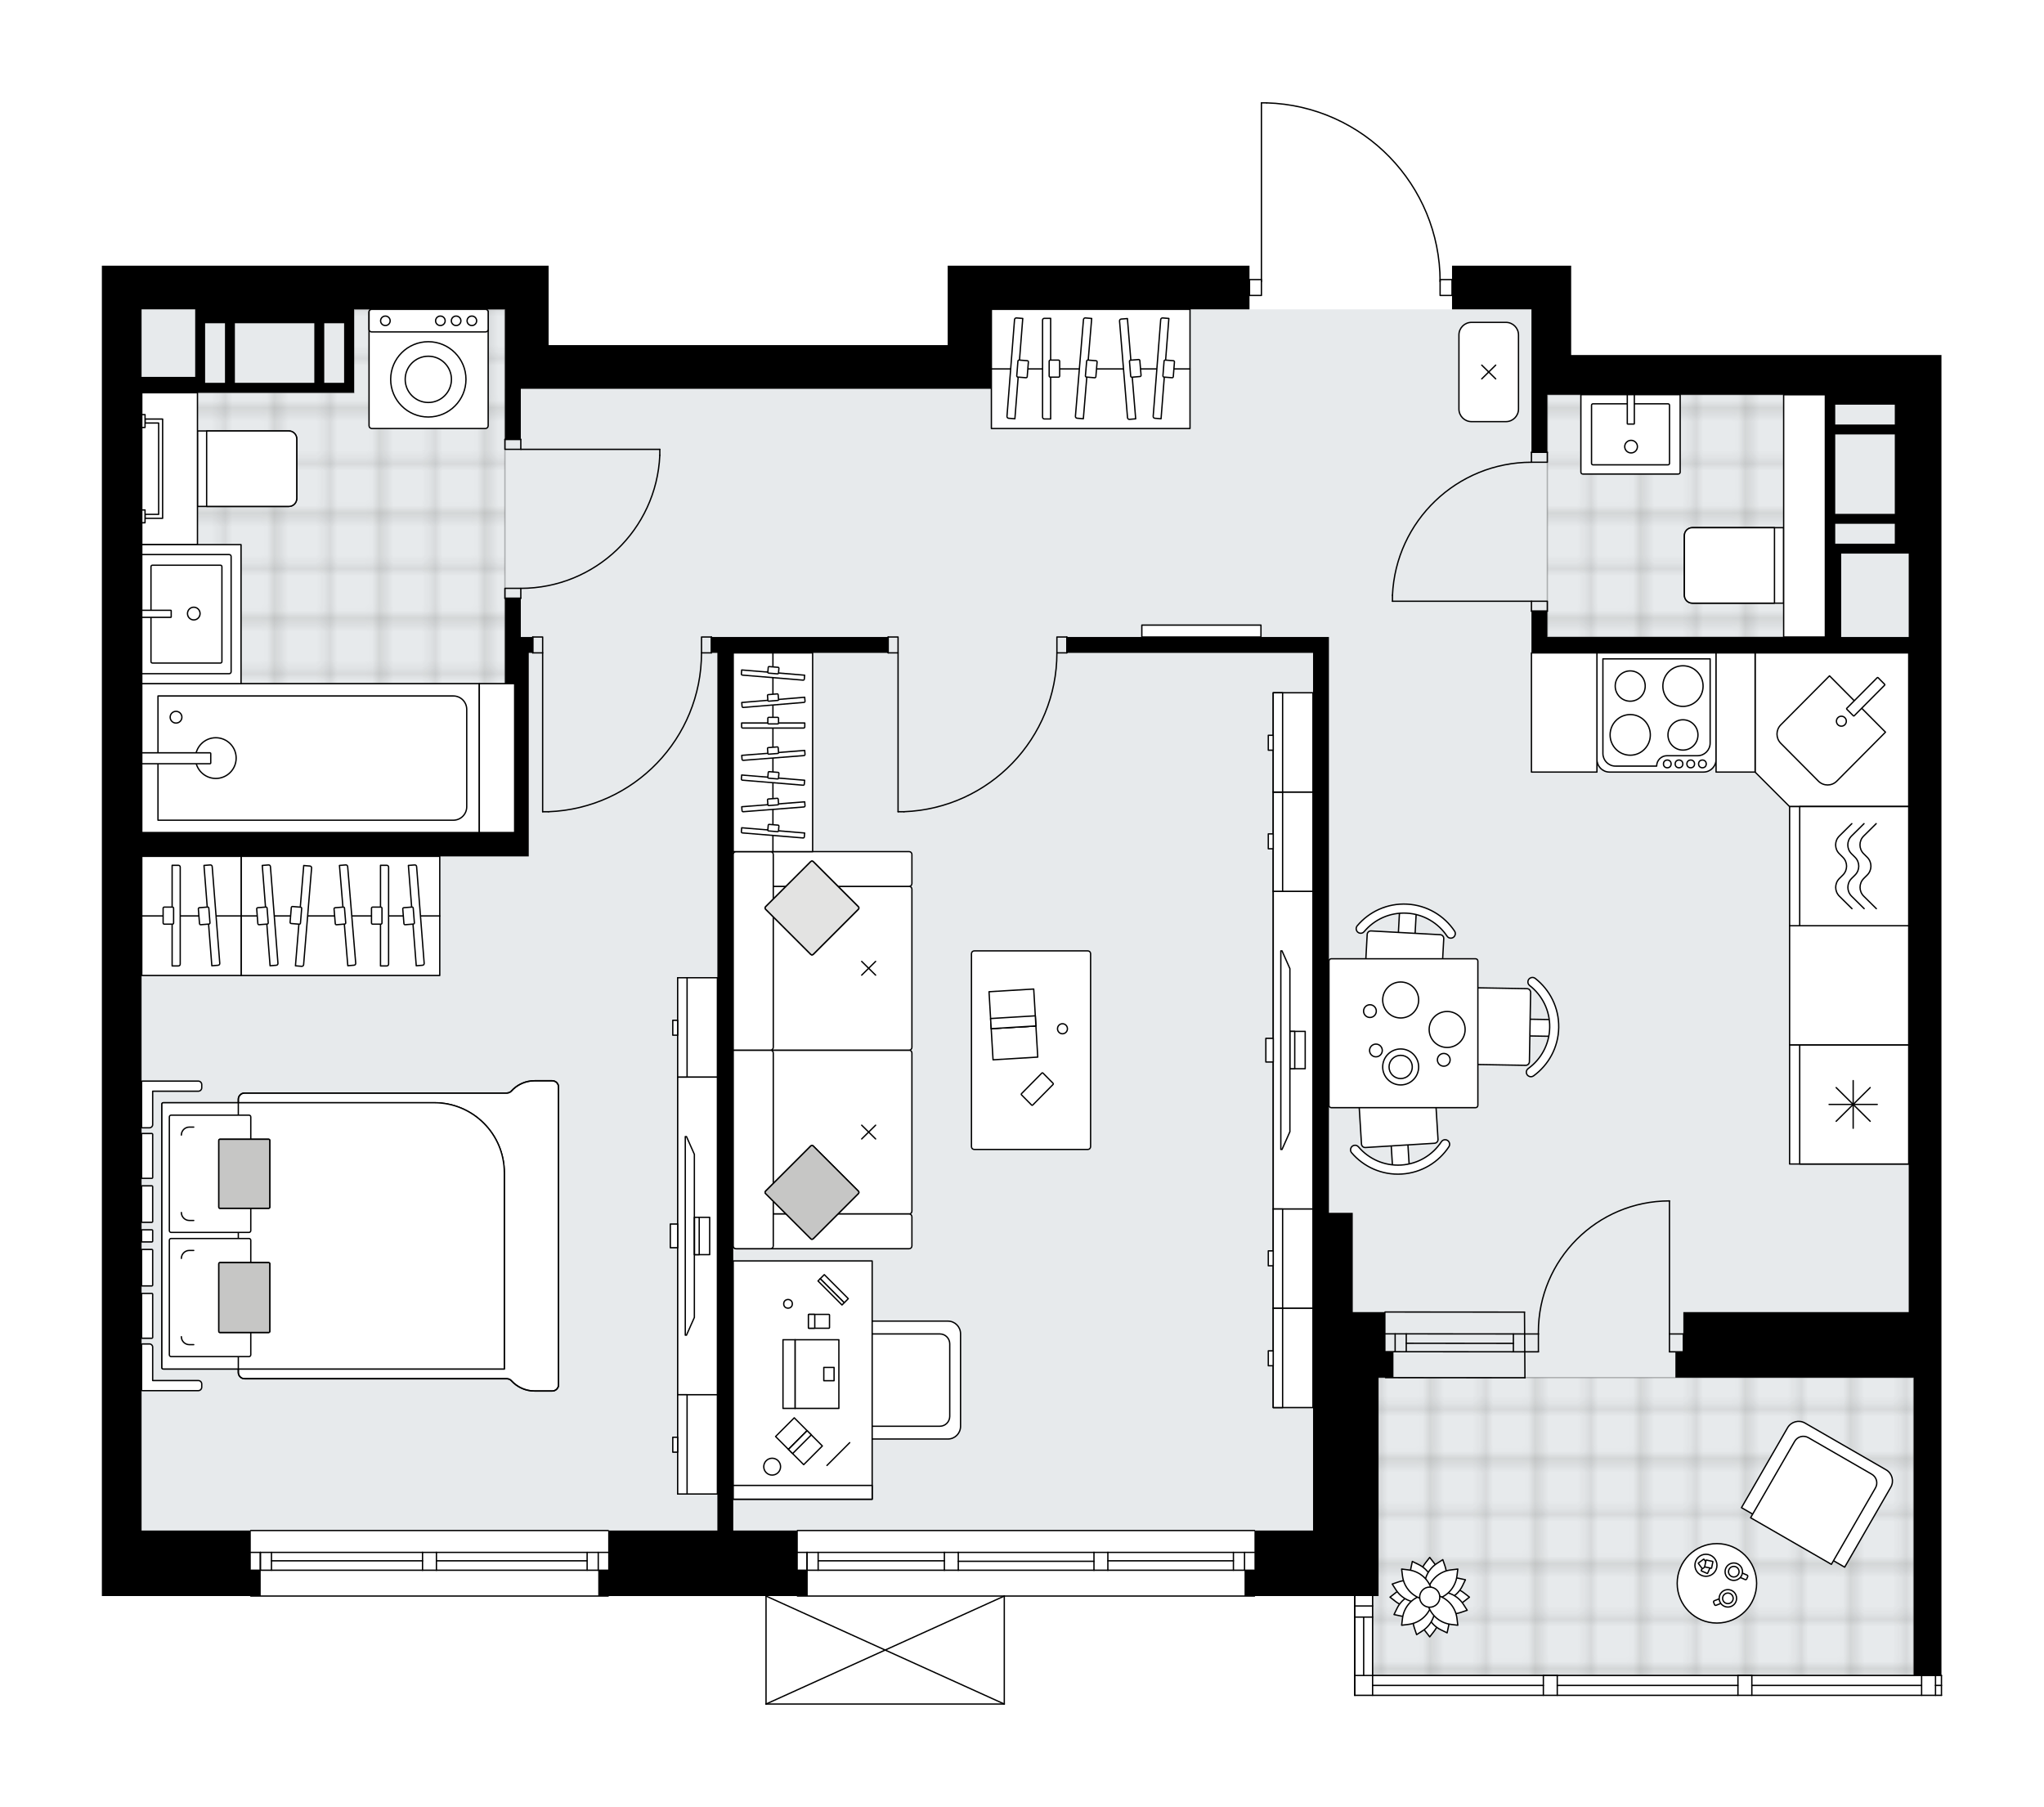 <svg xmlns="http://www.w3.org/2000/svg" xmlns:xlink="http://www.w3.org/1999/xlink" height="1767.91px" id="Layer_1" style="enable-background:new 0 0 2000 1767.91;" version="1.1" viewBox="0 0 2000 1767.91" width="2000px" x="0px" y="0px" xml:space="preserve">
<style type="text/css">
	.st0{fill:none;}
	.st1{opacity:0.25;fill:none;stroke:#1D1D1B;stroke-width:0.4;stroke-miterlimit:10;}
	.st2{fill:#FFFFFF;}
	.st3{fill:#E7EAEC;}
	
		.st4{fill:url(#SVGID_1_);stroke:#000000;stroke-width:1.3;stroke-linecap:round;stroke-linejoin:round;stroke-miterlimit:10;stroke-opacity:0.25;}
	
		.st5{fill:url(#SVGID_00000101086282633891529970000012541006474350220214_);stroke:#000000;stroke-width:1.3;stroke-linecap:round;stroke-linejoin:round;stroke-miterlimit:10;stroke-opacity:0.25;}
	
		.st6{fill:url(#SVGID_00000066474869013492838800000001311771917537869441_);stroke:#000000;stroke-width:1.3;stroke-linecap:round;stroke-linejoin:round;stroke-miterlimit:10;stroke-opacity:0.25;}
	.st7{fill:none;stroke:#000000;stroke-width:1.3;stroke-linecap:round;stroke-linejoin:round;stroke-miterlimit:10;}
	.st8{fill:#FFFFFF;stroke:#000000;stroke-width:1.3;stroke-linecap:round;stroke-linejoin:round;stroke-miterlimit:10;}
	.st9{fill:none;stroke:#000000;stroke-width:1.3;stroke-linecap:round;stroke-linejoin:round;}
	.st10{fill:none;stroke:#000000;stroke-width:1.3;stroke-linecap:round;stroke-linejoin:round;stroke-dasharray:9.903,9.903;}
	.st11{fill:#C6C6C5;stroke:#000000;stroke-width:1.3;stroke-linecap:round;stroke-linejoin:round;stroke-miterlimit:10;}
	.st12{fill:#E3E3E2;stroke:#000000;stroke-width:1.3;stroke-linecap:round;stroke-linejoin:round;stroke-miterlimit:10;}
	.st13{font-family:'Arial-BoldMT';}
	.st14{font-size:101.827px;}
	.st15{font-size:86.161px;}
	.st16{font-family:'ArialMT';}
	.st17{font-size:40px;}
</style>
<pattern height="14.17" id="New_Pattern_Swatch_1" patternUnits="userSpaceOnUse" style="overflow:visible;" viewBox="7.29 -21.46 14.17 14.17" width="14.17" x="-3099.15" y="-1184.88">
	<g>
		<rect class="st0" height="14.17" width="14.17" x="7.29" y="-21.46" />
		<g>
			<rect class="st1" height="7.09" width="7.09" x="14.37" y="-7.29" />
		</g>
		<g>
			<rect class="st1" height="7.09" width="7.09" x="0.2" y="-7.29" />
		</g>
		<g>
			<rect class="st1" height="7.09" width="7.09" x="21.46" y="-14.37" />
		</g>
		<g>
			<rect class="st1" height="7.09" width="7.09" x="7.29" y="-14.37" />
			<rect class="st1" height="7.09" width="7.09" x="14.37" y="-21.46" />
		</g>
		<g>
			<rect class="st1" height="7.09" width="7.09" x="0.2" y="-21.46" />
		</g>
		<g>
			<rect class="st1" height="7.09" width="7.09" x="21.46" y="-28.55" />
		</g>
		<g>
			<rect class="st1" height="7.09" width="7.09" x="7.29" y="-28.55" />
		</g>
	</g>
</pattern>
<path class="st2" d="M1900.32,1649.07v9.65  c0,0.01,0.01,0.02,0.01,0.04c0,0.36-0.29,0.65-0.65,0.65h-574.12c-0.36,0-0.65-0.29-0.65-0.65c0-0.03,0.01-0.05,0.01-0.07v-19.3  c0-0.03-0.01-0.05-0.01-0.07s0.01-0.05,0.01-0.07v-77.63v0h-96.81c0,0,0,0,0,0c0,0.36-0.29,0.65-0.65,0.65H983.32v105  c0,0,0,0.01,0,0.01c0,0.04-0.01,0.07-0.02,0.11c-0.01,0.05-0.01,0.1-0.03,0.15c0,0,0,0,0,0.01c0,0.01-0.01,0.01-0.01,0.01  c-0.05,0.1-0.12,0.17-0.2,0.23c-0.02,0.02-0.04,0.03-0.06,0.04c-0.09,0.05-0.2,0.09-0.31,0.09H749.54c-0.12,0-0.22-0.04-0.31-0.09  c-0.02-0.01-0.04-0.03-0.06-0.04c-0.08-0.06-0.16-0.14-0.2-0.23c0-0.01-0.01-0.01-0.01-0.01c0,0,0,0,0-0.01  c-0.02-0.04-0.02-0.1-0.03-0.15c-0.01-0.04-0.02-0.07-0.02-0.11c0,0,0-0.01,0-0.01v-105.65c0,0,0,0,0,0H595.74c0,0,0,0,0,0  c0,0.36-0.29,0.65-0.65,0.65h-349.7c-0.36,0-0.65-0.29-0.65-0.65c0,0,0,0,0,0H99.68v-64.11v-310.85V302.68v-42.74H536.8v42.74v34.97  h83.54H927.3v-34.97v-42.74h295.3v12.95h0h11.01V100.65c0-0.36,0.29-0.65,0.65-0.65h5.09c0.01,0,0.01,0,0.02,0  c45.9,1.36,88.79,20.25,120.78,53.2c31.38,32.32,48.92,74.74,49.58,119.69h11.04v-12.95h77.71h38.86v87.43h362.33v38.86v270.05  v349.7v277.82v64.11v290.76h0.01c0.36,0,0.65,0.29,0.65,0.65c0,0.01-0.01,0.03-0.01,0.04v9.65c0,0.01,0.01,0.02,0.01,0.04  S1900.32,1649.05,1900.32,1649.07z" id="background" />
<g id="floor">
	<polygon class="st3" points="1867.61,1283.79 1867.61,386.22 1498.48,386.22 1498.48,302.68 970.04,302.68 970.04,380.39    494.06,380.39 494.06,302.68 138.53,302.68 138.53,1497.49 355.06,1497.49 494.06,1497.49 1284.78,1497.49 1284.78,1497.49    1343.06,1497.49 1343.06,1639.32 1872.47,1639.32 1872.47,1283.79  " />
	<pattern id="SVGID_1_" patternTransform="matrix(6.854 0 0 6.854 27270.707 28982.787)" xlink:href="#New_Pattern_Swatch_1">
	</pattern>
	<polygon class="st4" points="346.41,302.68 346.41,384.28 138.53,384.28 138.53,814.6 494.06,814.6 494.06,302.68  " />
	
		<pattern id="SVGID_00000109715200488174194360000007651806711017739932_" patternTransform="matrix(6.854 0 0 6.854 27270.707 28982.787)" xlink:href="#New_Pattern_Swatch_1">
	</pattern>
	
		<polygon points="   1729.22,623.24 1786.01,623.24 1786.01,386.22 1514.02,386.22 1514.02,623.24 1729.22,623.24  " style="fill:url(#SVGID_00000109715200488174194360000007651806711017739932_);stroke:#000000;stroke-width:1.3;stroke-linecap:round;stroke-linejoin:round;stroke-miterlimit:10;stroke-opacity:0.25;" />
	
		<pattern id="SVGID_00000127752680876963661520000011302890694392077452_" patternTransform="matrix(6.854 0 0 6.854 27270.707 28982.787)" xlink:href="#New_Pattern_Swatch_1">
	</pattern>
	
		<rect height="291.42" style="fill:url(#SVGID_00000127752680876963661520000011302890694392077452_);stroke:#000000;stroke-width:1.3;stroke-linecap:round;stroke-linejoin:round;stroke-miterlimit:10;stroke-opacity:0.25;" width="529.41" x="1343.06" y="1347.9" />
	<g id="LWPOLYLINE_00000078011123548569027310000010323365904041067193_">
		<rect class="st7" height="15.54" width="9.71" x="521.26" y="623.24" />
	</g>
	<g id="LWPOLYLINE_00000101081705547044892870000001560882374905042326_">
		<rect class="st7" height="15.54" width="9.71" x="686.4" y="623.24" />
	</g>
	<g id="LINE_00000106115042082661194170000004417057141716248725_">
		<line class="st7" x1="521.26" x2="521.26" y1="638.78" y2="623.24" />
	</g>
	<g id="LINE_00000017504182786739957210000012011468647812000912_">
		<line class="st7" x1="696.11" x2="696.11" y1="638.78" y2="623.24" />
	</g>
	<g id="LINE_00000054230296421718789910000009850217168103518385_">
		<line class="st7" x1="530.97" x2="530.97" y1="638.78" y2="794.21" />
	</g>
	<g id="LINE_00000098915655026363918400000007697018874019736511_">
		<line class="st7" x1="536.8" x2="530.97" y1="794.21" y2="794.21" />
	</g>
	<g id="ARC_00000179625785492696698390000014123776884198137767_">
		<path class="st7" d="M686.4,638.78c-0.04,83.57-66.09,152.19-149.59,155.42" />
	</g>
	<g id="LWPOLYLINE_00000103962661368467215380000015207779681594233238_">
		<rect class="st7" height="15.54" width="9.71" x="869.02" y="623.24" />
	</g>
	<g id="LWPOLYLINE_00000139265606417758178260000002363512255536487314_">
		<rect class="st7" height="15.54" width="9.71" x="1034.16" y="623.24" />
	</g>
	<g id="LINE_00000019667842249721520450000015800312005459417749_">
		<line class="st7" x1="869.02" x2="869.02" y1="638.78" y2="623.24" />
	</g>
	<g id="LINE_00000117638406831802645590000007929837444988688300_">
		<line class="st7" x1="1043.87" x2="1043.87" y1="638.78" y2="623.24" />
	</g>
	<g id="LINE_00000032631822537460089660000013737721743206329530_">
		<line class="st7" x1="878.73" x2="878.73" y1="638.78" y2="794.21" />
	</g>
	<g id="LINE_00000096748580841642632490000014456847071755701670_">
		<line class="st7" x1="884.56" x2="878.73" y1="794.21" y2="794.21" />
	</g>
	<g id="ARC_00000043432957673044285890000017243208767163119260_">
		<path class="st7" d="M1034.16,638.78c-0.04,83.57-66.09,152.19-149.59,155.42" />
	</g>
	<g id="LWPOLYLINE_00000040563136129053317130000014500386292840563362_">
		<rect class="st7" height="9.71" width="15.54" x="494.06" y="429.93" />
	</g>
	<g id="LWPOLYLINE_00000067936364073666349960000000510686113718917002_">
		<rect class="st7" height="9.71" width="15.54" x="494.06" y="575.64" />
	</g>
	<g id="LINE_00000178163776162546051200000007080906717061149839_">
		<line class="st7" x1="509.6" x2="494.06" y1="429.93" y2="429.93" />
	</g>
	<g id="LINE_00000163064404919509749930000008499947542120295596_">
		<line class="st7" x1="509.6" x2="494.06" y1="585.36" y2="585.36" />
	</g>
	<g id="LINE_00000029021630748016690140000005329767812411596679_">
		<line class="st7" x1="509.6" x2="645.6" y1="439.65" y2="439.65" />
	</g>
	<g id="ARC_00000145769475903148359380000015536597225972953236_">
		<path class="st7" d="M645.6,445.48c-3.24,72.77-63.15,130.12-136,130.17" />
	</g>
	<g id="LINE_00000110460142642772236680000002155036484373866380_">
		<line class="st7" x1="645.6" x2="645.6" y1="439.65" y2="445.48" />
	</g>
	<g id="LWPOLYLINE_00000002377764407360302200000013305462346316113832_">
		<rect class="st7" height="9.71" width="15.54" x="1498.48" y="588.27" />
	</g>
	<g id="LWPOLYLINE_00000137110576614141302150000013496215261076895901_">
		<rect class="st7" height="9.71" width="15.54" x="1498.48" y="442.56" />
	</g>
	<g id="LINE_00000033355763221749005650000007023661424627678354_">
		<line class="st7" x1="1498.48" x2="1514.02" y1="597.98" y2="597.98" />
	</g>
	<g id="LINE_00000027597207171110608300000009427588355896072627_">
		<line class="st7" x1="1498.48" x2="1514.02" y1="442.56" y2="442.56" />
	</g>
	<g id="LINE_00000057114324189832351400000009091081485112552343_">
		<line class="st7" x1="1498.48" x2="1362.49" y1="588.27" y2="588.27" />
	</g>
	<g id="ARC_00000020368828816979226020000004298676805828734117_">
		<path class="st7" d="M1362.49,582.44c3.24-72.77,63.15-130.12,135.99-130.17" />
	</g>
	<g id="LINE_00000027563882978293038960000006230473692168444605_">
		<line class="st7" x1="1362.49" x2="1362.49" y1="588.27" y2="582.44" />
	</g>
	<g id="LWPOLYLINE_00000013895336316551935110000006944042467203113874_">
		<rect class="st7" height="15.54" width="11.66" x="1409.11" y="273.54" />
	</g>
	<g id="LWPOLYLINE_00000115472717629427813850000003915404752575622584_">
		<rect class="st7" height="15.54" width="11.66" x="1222.61" y="273.54" />
	</g>
	<g id="LWPOLYLINE_00000016036223053430129960000007959607738357511563_">
		<path class="st7" d="M1239.36,100.65c94.55,2.8,169.75,80.26,169.76,174.85" />
	</g>
	<g id="LINE_00000123443025757430196780000013134339708086442149_">
		<line class="st7" x1="1234.26" x2="1234.26" y1="275.5" y2="100.65" />
	</g>
	<g id="LINE_00000150091713188804775000000017091956949368417710_">
		<line class="st7" x1="1234.26" x2="1239.36" y1="100.65" y2="100.65" />
	</g>
	<g id="ARC_00000137133285094459075560000012081215789716581505_">
		<path class="st7" d="M1505.28,1305.16c-0.01-0.64-0.01-1.27-0.01-1.91c-0.01-70.83,57.41-128.25,128.24-128.26" />
	</g>
	<g id="LINE_00000035505396107471027060000012902787888931030453_">
		<line class="st7" x1="1633.51" x2="1633.51" y1="1305.16" y2="1174.99" />
	</g>
	<g id="LINE_00000048493402003723933780000003895722327062290566_">
		<line class="st7" x1="1491.68" x2="1505.28" y1="1305.16" y2="1305.16" />
	</g>
	<g id="LINE_00000134246338910216111420000007089460039330631840_">
		<line class="st7" x1="1505.28" x2="1505.28" y1="1305.16" y2="1322.64" />
	</g>
	<g id="LINE_00000116225454762652472030000017116584588157993366_">
		<line class="st7" x1="1505.28" x2="1491.68" y1="1322.64" y2="1322.64" />
	</g>
	<g id="LINE_00000106116904864267358840000000684013978740384408_">
		<line class="st7" x1="1647.1" x2="1633.51" y1="1322.64" y2="1322.64" />
	</g>
	<g id="LINE_00000054965859185604574790000001985504850227457685_">
		<line class="st7" x1="1633.51" x2="1633.51" y1="1322.64" y2="1305.16" />
	</g>
	<g id="LINE_00000071557223555186681670000011444911177844632245_">
		<line class="st7" x1="1633.51" x2="1647.1" y1="1305.16" y2="1305.16" />
	</g>
	<g id="LINE_00000009588083298858770030000018336870650554386079_">
		<line class="st7" x1="1647.1" x2="1647.1" y1="1322.64" y2="1305.16" />
	</g>
	<g id="LINE_00000080183644864822127650000013632598028204483743_">
		<line class="st7" x1="245.38" x2="595.09" y1="1497.49" y2="1497.49" />
	</g>
	<g id="LINE_00000140001696459739687430000000177929114969378199_">
		<line class="st7" x1="595.09" x2="427.03" y1="1536.35" y2="1536.35" />
	</g>
	<g id="LINE_00000127734280074438328000000009066727058416967069_">
		<line class="st7" x1="413.44" x2="245.38" y1="1536.35" y2="1536.35" />
	</g>
	<g id="LINE_00000074407335515257022810000006715063671527516579_">
		<line class="st7" x1="254.75" x2="254.75" y1="1518.87" y2="1536.35" />
	</g>
	<g id="LINE_00000089560015187253111070000010767916652490683062_">
		<line class="st7" x1="585.37" x2="585.37" y1="1518.87" y2="1536.35" />
	</g>
	<g id="LINE_00000078723613252141755670000005821335693697497519_">
		<line class="st7" x1="595.09" x2="427.03" y1="1518.87" y2="1518.87" />
	</g>
	<g id="LINE_00000007425221965420134370000010478293828473595034_">
		<line class="st7" x1="413.44" x2="245.38" y1="1518.87" y2="1518.87" />
	</g>
	<g id="LINE_00000092414401956528787530000007537123347696667312_">
		<line class="st7" x1="413.44" x2="265.63" y1="1527.12" y2="1527.12" />
	</g>
	<g id="LINE_00000121269813449272610260000013868242636086633914_">
		<line class="st7" x1="574.49" x2="427.03" y1="1527.12" y2="1527.12" />
	</g>
	<g id="LINE_00000166648048639497406800000007983908602367902385_">
		<line class="st7" x1="574.49" x2="574.49" y1="1536.35" y2="1518.87" />
	</g>
	<g id="LINE_00000139284456470664874260000018155250412974800266_">
		<line class="st7" x1="254.75" x2="254.75" y1="1518.87" y2="1536.35" />
	</g>
	<g id="LINE_00000047758451970585701840000016214285482460113037_">
		<line class="st7" x1="265.63" x2="265.63" y1="1536.35" y2="1518.87" />
	</g>
	<g id="LINE_00000041267242926237147940000001455563253525802368_">
		<line class="st7" x1="427.03" x2="427.03" y1="1518.87" y2="1536.35" />
	</g>
	<g id="LINE_00000167386297829963180460000004184382472524779426_">
		<line class="st7" x1="427.03" x2="413.44" y1="1536.35" y2="1536.35" />
	</g>
	<g id="LINE_00000121247752480000231680000015120633459344171935_">
		<line class="st7" x1="413.44" x2="413.44" y1="1536.35" y2="1518.87" />
	</g>
	<g id="LINE_00000122686210739859347100000015823546340260770969_">
		<line class="st7" x1="413.44" x2="427.03" y1="1518.87" y2="1518.87" />
	</g>
	<g id="LINE_00000003825792775426523290000011085783676970600105_">
		<line class="st7" x1="595.09" x2="245.38" y1="1561.61" y2="1561.61" />
	</g>
	<g id="LINE_00000090286533458462957270000012712826043979782332_">
		<line class="st7" x1="780.29" x2="1227.46" y1="1497.49" y2="1497.49" />
	</g>
	<g id="LINE_00000182516505949956128720000012152565364129916605_">
		<line class="st7" x1="789.66" x2="789.66" y1="1518.87" y2="1536.35" />
	</g>
	<g id="LINE_00000055670321646496241430000005842575802436375949_">
		<line class="st7" x1="1217.75" x2="1217.75" y1="1518.87" y2="1536.35" />
	</g>
	<g id="LINE_00000145057862521445789610000005454925309144190890_">
		<line class="st7" x1="924.06" x2="800.54" y1="1527.12" y2="1527.12" />
	</g>
	<g id="LINE_00000047035885660212403890000014078528581488409011_">
		<line class="st7" x1="1206.87" x2="1084.02" y1="1527.12" y2="1527.12" />
	</g>
	<g id="LINE_00000173873317705608853170000003667086217621980317_">
		<line class="st7" x1="1206.87" x2="1206.87" y1="1536.35" y2="1518.87" />
	</g>
	<g id="LINE_00000086656800976924990330000013387595984855145402_">
		<line class="st7" x1="789.66" x2="789.66" y1="1518.87" y2="1536.35" />
	</g>
	<g id="LINE_00000042699800393153627630000013331152443034651270_">
		<line class="st7" x1="800.54" x2="800.54" y1="1536.35" y2="1518.87" />
	</g>
	<g id="LINE_00000144328804271879264470000017861507051150998960_">
		<line class="st7" x1="937.66" x2="937.66" y1="1518.87" y2="1536.35" />
	</g>
	<g id="LINE_00000125576887000421554290000011149156512137089419_">
		<line class="st7" x1="937.66" x2="924.06" y1="1536.35" y2="1536.35" />
	</g>
	<g id="LINE_00000036937654097523624640000013690128481297211055_">
		<line class="st7" x1="924.06" x2="924.06" y1="1536.35" y2="1518.87" />
	</g>
	<g id="LINE_00000048490482521023696320000005637810289303475609_">
		<line class="st7" x1="924.06" x2="937.66" y1="1518.87" y2="1518.87" />
	</g>
	<g id="LINE_00000094582160909785584040000004225404410626933391_">
		<line class="st7" x1="1227.46" x2="780.29" y1="1561.61" y2="1561.61" />
	</g>
	<g id="LINE_00000113314595454139382280000013100788537791333784_">
		<line class="st7" x1="1084.02" x2="1084.02" y1="1518.87" y2="1536.35" />
	</g>
	<g id="LINE_00000096050299833713676930000004191539222715144367_">
		<line class="st7" x1="1084.02" x2="1070.42" y1="1536.35" y2="1536.35" />
	</g>
	<g id="LINE_00000016769833080118843920000006577205816896180654_">
		<line class="st7" x1="1070.42" x2="1070.42" y1="1536.35" y2="1518.87" />
	</g>
	<g id="LINE_00000078763198430328543950000003556070763992056450_">
		<line class="st7" x1="1070.42" x2="1084.02" y1="1518.87" y2="1518.87" />
	</g>
	<g id="LINE_00000139993346853884971910000004126994096050629015_">
		<line class="st7" x1="1070.42" x2="937.66" y1="1527.61" y2="1527.61" />
	</g>
	<g id="LWPOLYLINE_00000150075364032212348790000006248668424540147111_">
		<line class="st7" x1="1084.02" x2="1227.46" y1="1518.87" y2="1518.87" />
	</g>
	<g id="LWPOLYLINE_00000169542678395510385260000015366692671637535644_">
		<line class="st7" x1="1070.42" x2="937.66" y1="1518.87" y2="1518.87" />
	</g>
	<g id="LWPOLYLINE_00000003066158981482482380000013714271756728359844_">
		<line class="st7" x1="924.06" x2="780.29" y1="1518.87" y2="1518.87" />
	</g>
	<g id="LWPOLYLINE_00000047046022635768273110000015602880011115820967_">
		<line class="st7" x1="1084.02" x2="1227.46" y1="1536.35" y2="1536.35" />
	</g>
	<g id="LWPOLYLINE_00000008143747294556037730000011386426957374806415_">
		<line class="st7" x1="1070.42" x2="937.66" y1="1536.35" y2="1536.35" />
	</g>
	<g id="LWPOLYLINE_00000041997538974875122160000004371606910880439936_">
		<line class="st7" x1="924.06" x2="780.29" y1="1536.35" y2="1536.35" />
	</g>
	<g id="LINE_00000054944113387408937060000009245713283490996617_">
		<line class="st7" x1="1491.68" x2="1355.24" y1="1305.16" y2="1305.05" />
	</g>
	<g id="LINE_00000129185822418721462780000015832537885825749929_">
		<line class="st7" x1="1491.68" x2="1355.24" y1="1322.64" y2="1322.53" />
	</g>
	<g id="LINE_00000181775725897412216520000008994073219162619011_">
		<line class="st7" x1="1480.8" x2="1375.98" y1="1314.38" y2="1314.27" />
	</g>
	<g id="LINE_00000027564659358339096020000006325823270598570391_">
		<line class="st7" x1="1365.1" x2="1365.1" y1="1305.05" y2="1322.53" />
	</g>
	<g id="LINE_00000041277416992348662590000018227899743447236751_">
		<line class="st7" x1="1480.8" x2="1480.8" y1="1305.16" y2="1322.64" />
	</g>
	<g id="LINE_00000033358083140046548790000006141133921215277971_">
		<line class="st7" x1="1491.68" x2="1355.24" y1="1283.79" y2="1283.68" />
	</g>
	<g id="LINE_00000067217497944919215690000016289070788668117692_">
		<line class="st7" x1="1355.69" x2="1492.12" y1="1347.9" y2="1348.01" />
	</g>
	<g id="LINE_00000090989000472297515310000007189812202180657026_">
		<line class="st7" x1="1375.98" x2="1375.98" y1="1305.04" y2="1322.52" />
	</g>
	<g id="LINE_00000009591810693528051830000016286780468411072929_">
		<line class="st7" x1="1491.68" x2="1492.12" y1="1283.79" y2="1348.01" />
	</g>
	<g id="LINE_00000095317922558902014680000006097493664683476873_">
		<line class="st7" x1="1880.24" x2="1714.13" y1="1649.03" y2="1649.03" />
	</g>
	<g id="LINE_00000014631320818349260710000007819494070919479981_">
		<polyline class="st7" points="1325.56,1658.75 1893.82,1658.75 1899.68,1658.75   " />
	</g>
	<g id="LWPOLYLINE_00000059307038778982777160000006394121308689471120_">
		<polyline class="st7" points="1325.56,1639.31 1872.48,1639.31 1880.23,1639.31 1893.82,1639.31 1899.68,1639.31   " />
	</g>
	<g id="LINE_00000093174682534787209940000005028756436268681089_">
		<line class="st7" x1="1325.57" x2="1325.57" y1="1658.75" y2="1561.61" />
	</g>
	<g id="LINE_00000163042265008635291390000012923329824457265794_">
		<line class="st7" x1="1343.06" x2="1343.06" y1="1561.61" y2="1658.75" />
	</g>
	<g id="LINE_00000181794325370724525700000003898355355321041326_">
		<line class="st7" x1="1325.57" x2="1343.06" y1="1571.32" y2="1571.32" />
	</g>
	<g id="LINE_00000165201969560883770190000008264021156851720327_">
		<line class="st7" x1="1325.57" x2="1325.57" y1="1561.61" y2="1658.75" />
	</g>
	<g id="LINE_00000175309637884083333030000016314100420237226413_">
		<line class="st7" x1="1343.06" x2="1325.57" y1="1582.2" y2="1582.2" />
	</g>
	<g id="LINE_00000042719717432057721770000001854375358443591088_">
		<line class="st7" x1="1893.84" x2="1893.84" y1="1639.32" y2="1658.75" />
	</g>
	<g id="LINE_00000038399054912161694640000014271415272639937951_">
		<line class="st7" x1="1880.24" x2="1880.24" y1="1658.75" y2="1639.32" />
	</g>
	<g id="LINE_00000036229045517518664630000007229374852812497035_">
		<line class="st7" x1="1880.24" x2="1893.84" y1="1639.32" y2="1639.32" />
	</g>
	<g id="LINE_00000065764808726544482150000000234678153178422960_">
		<line class="st7" x1="1714.13" x2="1714.13" y1="1639.32" y2="1658.75" />
	</g>
	<g id="LINE_00000002346160602906424810000009822399992952417455_">
		<line class="st7" x1="1700.53" x2="1700.53" y1="1658.75" y2="1639.32" />
	</g>
	<g id="LINE_00000055678818618158756910000008758483920326506886_">
		<line class="st7" x1="1700.53" x2="1714.13" y1="1639.32" y2="1639.32" />
	</g>
	<g id="LINE_00000003066435799776132630000005626929761557255831_">
		<line class="st7" x1="1523.74" x2="1523.74" y1="1639.32" y2="1658.75" />
	</g>
	<g id="LINE_00000066514147779649036570000015792222867042912927_">
		<line class="st7" x1="1510.14" x2="1510.14" y1="1658.75" y2="1639.32" />
	</g>
	<g id="LINE_00000089547910477604990980000011597362609565078157_">
		<line class="st7" x1="1510.14" x2="1523.74" y1="1639.32" y2="1639.32" />
	</g>
	<g id="LINE_00000158744650761139976420000007936040957350019237_">
		<line class="st7" x1="1899.68" x2="1893.82" y1="1649.03" y2="1649.03" />
	</g>
	<g id="LINE_00000139984678773098430810000011383494896913549471_">
		<line class="st7" x1="1700.53" x2="1523.74" y1="1649.03" y2="1649.03" />
	</g>
	<g id="LINE_00000045597906844761353820000006970730045944507799_">
		<line class="st7" x1="1510.14" x2="1343.06" y1="1649.03" y2="1649.03" />
	</g>
	<g id="LWPOLYLINE_00000178911377301473451430000007585581908165847209_">
		<line class="st7" x1="1334.32" x2="1334.32" y1="1582.2" y2="1639.32" />
	</g>
	<line class="st7" x1="1899.67" x2="1899.67" y1="1639.32" y2="1658.75" />
	<g id="LINE_00000012474450062202360460000000400372234116105654_">
		<line class="st7" x1="982.67" x2="749.54" y1="1667.26" y2="1667.26" />
	</g>
	<g id="LINE_00000082333903575659406390000001067952501749801630_">
		<line class="st7" x1="749.54" x2="749.54" y1="1667.26" y2="1561.61" />
	</g>
	<g id="LINE_00000109741465691633691370000015287959103522086557_">
		<line class="st7" x1="982.67" x2="982.67" y1="1561.61" y2="1667.26" />
	</g>
	<g id="LWPOLYLINE_00000173127692866558870770000017900918054600447129_">
		<line class="st7" x1="749.54" x2="982.67" y1="1561.61" y2="1667.26" />
	</g>
	<g id="LWPOLYLINE_00000039129020353972214650000016838716025292756135_">
		<line class="st7" x1="982.67" x2="749.54" y1="1561.61" y2="1667.26" />
	</g>
	<g>
		<path d="M1222.61,259.94H927.3v42.74v34.97H620.34H536.8v-34.97v-42.74H99.68v42.74v883.97v310.85v64.11h145.71h9.71v-25.26h-9.71    v-38.86H138.53v-310.85V837.92h355.53h23.31V638.78h3.89v-15.54H509.6v-37.88h-15.54v37.88v15.54v175.82H138.53V384.28h52.46h9.71    h145.71v-9.71v-58.28v-13.6h147.65v77.71v49.54h15.54v-49.54h27.2h83.54h349.7v-42.74v-34.97h252.56V259.94z M200.7,374.56v-58.28    h19.43v58.28H200.7z M229.84,374.56v-58.28h77.71v58.28H229.84z M336.7,374.56h-19.43v-58.28h19.43V374.56z M190.99,316.28v52.46    h-52.46v-66.06h52.46V316.28z" />
		<polygon points="696.11,638.78 701.94,638.78 701.94,1497.49 595.09,1497.49 595.09,1536.35 585.37,1536.35 585.37,1561.61     595.09,1561.61 780.62,1561.61 790.34,1561.61 790.34,1536.35 780.62,1536.35 780.62,1497.49 717.48,1497.49 717.48,638.78     869.02,638.78 869.02,623.24 696.11,623.24   " />
		<polygon points="1355.69,1283.79 1323.63,1283.79 1323.63,1186.65 1300.32,1186.65 1300.32,623.24 1284.78,623.24 1043.87,623.24     1043.87,638.78 1284.78,638.78 1284.78,1186.65 1284.78,1283.79 1284.78,1347.9 1284.78,1497.49 1227.46,1497.49 1227.46,1536.35     1217.75,1536.35 1217.75,1561.61 1227.46,1561.61 1348.89,1561.61 1348.89,1497.49 1348.89,1347.9 1355.69,1347.9 1363.46,1347.9     1363.46,1322.64 1355.69,1322.64   " />
		<path d="M1537.34,347.37v-87.43h-38.86h-77.71v42.74h77.71v44.68v38.86v56.34h15.54v-56.34h271.99v9.71v136v9.71v81.6h-271.99    v-25.26h-15.54v40.8h15.54h353.59v17.48v349.7v277.82H1647.1v38.86h-7.77v25.26h7.77h225.36v291.42h27.2V1347.9v-64.11v-277.82    v-349.7V386.22v-38.86H1537.34z M1854.01,395.93v19.43h-58.28v-19.43H1854.01z M1854.01,425.08v77.71h-58.28v-77.71H1854.01z     M1795.73,512.5h58.28v19.43h-58.28V512.5z M1801.56,623.24v-81.6h52.45h13.6v81.6H1801.56z" />
	</g>
</g>
<g id="mebel">
	<g>
		<g>
			<path class="st8" d="M1648.12,524.05v58.31c0,4.28,3.47,7.76,7.76,7.76h89.38v-73.83h-89.38     C1651.6,516.29,1648.12,519.76,1648.12,524.05z" />
			<path class="st8" d="M1648.12,524.05v58.31c0,4.28,3.47,7.76,7.76,7.76h80.41v-73.83h-80.41     C1651.6,516.29,1648.12,519.76,1648.12,524.05z" />
		</g>
		
			<rect class="st8" height="40.8" transform="matrix(-4.475727e-11 1 -1 -4.475727e-11 2270.392 -1260.931)" width="237.02" x="1647.15" y="484.33" />
	</g>
	<g>
		<path class="st8" d="M1562.56,638.84V743c0,6.85,5.5,12.4,12.28,12.4h92.01c6.78,0,12.28-5.55,12.28-12.4V638.84H1562.56z" />
		<path class="st8" d="M1568.4,644.64v92.53c0,6.85,5.5,12.4,12.28,12.4h40.31v0c0-5.62,4.51-10.17,10.07-10.17h29.99    c6.78,0,12.28-5.55,12.28-12.4v-82.36H1568.4z" />
		<g>
			<g>
				<ellipse class="st8" cx="1646.74" cy="671.28" rx="19.68" ry="19.88" />
				<ellipse class="st8" cx="1646.74" cy="719.07" rx="14.68" ry="14.83" />
			</g>
			<g>
				<ellipse class="st8" cx="1595.12" cy="719.03" rx="19.68" ry="19.88" />
				<ellipse class="st8" cx="1595.12" cy="671.24" rx="14.68" ry="14.83" />
			</g>
		</g>
		<g>
			<ellipse class="st8" cx="1665.77" cy="747.42" rx="3.75" ry="3.79" />
			<ellipse class="st8" cx="1654.32" cy="747.42" rx="3.75" ry="3.79" />
			<ellipse class="st8" cx="1642.86" cy="747.42" rx="3.75" ry="3.79" />
			<ellipse class="st8" cx="1631.41" cy="747.42" rx="3.75" ry="3.79" />
		</g>
	</g>
	<g>
		
			<rect class="st8" height="116.57" transform="matrix(-4.478545e-11 -1 1 -4.478545e-11 728.762 2889.949)" width="116.57" x="1751.07" y="1022.31" />
		
			<rect class="st8" height="106.68" transform="matrix(-4.512828e-11 -1 1 -4.512828e-11 733.704 2894.891)" width="116.57" x="1756.01" y="1027.25" />
		<g>
			<g>
				<line class="st8" x1="1813.28" x2="1813.28" y1="1057.28" y2="1103.91" />
				<line class="st8" x1="1836.83" x2="1789.73" y1="1080.59" y2="1080.59" />
			</g>
			<g>
				<line class="st8" x1="1796.63" x2="1829.93" y1="1064.11" y2="1097.08" />
				<line class="st8" x1="1829.93" x2="1796.63" y1="1064.11" y2="1097.08" />
			</g>
		</g>
	</g>
	<g>
		<rect class="st8" height="116.57" width="116.57" x="1751.07" y="905.74" />
	</g>
	<g>
		<polygon class="st8" points="1867.64,638.84 1717.3,638.84 1717.3,755.41 1751.07,789.18 1867.64,789.18   " />
		<path class="st8" d="M1790.13,661.25l-15.29,15.38l-32.38,32.57c-4.96,4.99-4.96,13.08,0,18.07l10.77,10.83l16.36,16.44l9.68,9.74    c4.96,4.99,13.01,4.99,17.97,0l47.66-47.93l-16.35-16.44l-23.13-23.28L1790.13,661.25z" />
		<g>
			<ellipse class="st8" cx="1801.74" cy="705.63" rx="4.84" ry="4.87" />
			<path class="st8" d="M1813.5,700.41l-6.56-6.6c-0.19-0.19-0.19-0.51,0-0.71l29.94-30.11c0.19-0.19,0.51-0.19,0.7,0l6.56,6.6     c0.19,0.19,0.19,0.51,0,0.71l-29.94,30.11C1814.01,700.6,1813.69,700.6,1813.5,700.41z" />
		</g>
	</g>
	<g>
		<g>
			<g>
				<path class="st8" d="M146.3,1103.45H139c-0.25,0-0.46-0.21-0.46-0.46v-44.7c0-0.28,0.25-0.52,0.53-0.52H194      c1.89,0,3.4,1.54,3.4,3.41v3.1c0,1.87-1.52,3.38-3.4,3.38h-44.61v32.71C149.39,1102.07,148,1103.45,146.3,1103.45z" />
				<path class="st8" d="M149.39,1152.22v-42.48c0-0.38-0.31-0.69-0.69-0.69h-10.06c-0.06,0-0.1,0.05-0.1,0.1v43.65      c0,0.06,0.05,0.1,0.1,0.1h10.06C149.08,1152.9,149.39,1152.6,149.39,1152.22z" />
				<path class="st8" d="M149.39,1195.24v-34.32c0-0.38-0.31-0.69-0.69-0.69h-10.06c-0.06,0-0.1,0.05-0.1,0.1v35.49      c0,0.06,0.05,0.1,0.1,0.1h10.06C149.08,1195.92,149.39,1195.62,149.39,1195.24z" />
				<path class="st8" d="M149.39,1214.46v-10.53c0-0.38-0.31-0.69-0.69-0.69h-10.06c-0.06,0-0.1,0.05-0.1,0.1v11.69      c0,0.06,0.05,0.1,0.1,0.1h10.06C149.08,1215.15,149.39,1214.84,149.39,1214.46z" />
				<path class="st8" d="M146.3,1314.95H139c-0.25,0-0.46,0.21-0.46,0.46v44.7c0,0.28,0.25,0.52,0.53,0.52H194      c1.89,0,3.4-1.54,3.4-3.41v-3.1c0-1.87-1.52-3.38-3.4-3.38h-44.61v-32.71C149.39,1316.33,148,1314.95,146.3,1314.95z" />
				<path class="st8" d="M149.39,1266.18v42.48c0,0.38-0.31,0.69-0.69,0.69h-10.06c-0.06,0-0.1-0.05-0.1-0.1v-43.65      c0-0.06,0.05-0.1,0.1-0.1h10.06C149.08,1265.5,149.39,1265.8,149.39,1266.18z" />
				<path class="st8" d="M149.39,1223.16v34.32c0,0.38-0.31,0.69-0.69,0.69h-10.06c-0.06,0-0.1-0.05-0.1-0.1v-35.49      c0-0.06,0.05-0.1,0.1-0.1h10.06C149.08,1222.48,149.39,1222.79,149.39,1223.16z" />
			</g>
			<path class="st8" d="M540.33,1360.99H523.1c-9.03,0-17.17-3.93-22.77-10.11c-1.11-1.26-2.78-1.9-4.45-1.9h-256.5     c-3.4,0-6.19-2.77-6.19-6.14v-267.27c0-3.38,2.78-6.14,6.19-6.14h256.5c1.67,0,3.34-0.68,4.45-1.9     c5.6-6.21,13.73-10.11,22.77-10.11h17.23c3.4,0,6.19,2.73,6.19,6.14v291.29C546.52,1358.23,543.74,1360.99,540.33,1360.99z" />
			<path class="st8" d="M493.45,1339.46v-192.01c0-37.84-30.68-68.52-68.52-68.52H159.75c-0.76,0-1.37,0.61-1.37,1.37v257.78     c0,0.76,0.61,1.37,1.37,1.37H493.45z" />
			<path class="st8" d="M493.45,1339.46v-192.01c0-37.84-30.68-68.52-68.52-68.52H159.75c-0.76,0-1.37,0.61-1.37,1.37v257.78     c0,0.76,0.61,1.37,1.37,1.37H493.45z" />
			<path class="st7" d="M540.33,1360.99H523.1c-9.03,0-17.17-3.93-22.77-10.11c-1.11-1.26-2.78-1.9-4.45-1.9h-256.5     c-3.4,0-6.19-2.77-6.19-6.14v-267.27c0-3.38,2.78-6.14,6.19-6.14h256.5c1.67,0,3.34-0.68,4.45-1.9     c5.6-6.21,13.73-10.11,22.77-10.11h17.23c3.4,0,6.19,2.73,6.19,6.14v291.29C546.52,1358.23,543.74,1360.99,540.33,1360.99z" />
			<path class="st8" d="M165.7,1204.07v-111.25c0-0.96,0.78-1.74,1.74-1.74h76.2c0.96,0,1.74,0.78,1.74,1.74v111.25     c0,0.96-0.78,1.74-1.74,1.74h-76.2C166.48,1205.81,165.7,1205.03,165.7,1204.07z" />
			<g>
				<path class="st8" d="M177.46,1186.34c0,4.3,3.51,7.79,7.85,7.79h4.25" />
				<path class="st8" d="M177.46,1110.55c0-4.3,3.51-7.79,7.85-7.79h4.25" />
			</g>
			<path class="st8" d="M214.11,1181.1v-65.32c0-0.6,0.49-1.09,1.09-1.09h47.67c0.6,0,1.09,0.49,1.09,1.09v65.32     c0,0.6-0.49,1.09-1.09,1.09H215.2C214.6,1182.19,214.11,1181.71,214.11,1181.1z" />
			<path class="st11" d="M214.11,1181.1v-65.32c0-0.6,0.49-1.09,1.09-1.09h47.67c0.6,0,1.09,0.49,1.09,1.09v65.32     c0,0.6-0.49,1.09-1.09,1.09H215.2C214.6,1182.19,214.11,1181.71,214.11,1181.1z" />
			<path class="st8" d="M165.7,1325.58v-112.07c0-0.96,0.78-1.74,1.74-1.74h76.2c0.96,0,1.74,0.78,1.74,1.74v112.07     c0,0.96-0.78,1.74-1.74,1.74h-76.2C166.48,1327.32,165.7,1326.54,165.7,1325.58z" />
			<g>
				<path class="st8" d="M177.46,1307.85c0,4.3,3.51,7.79,7.85,7.79h4.25" />
				<path class="st8" d="M177.46,1231.24c0-4.3,3.51-7.79,7.85-7.79h4.25" />
			</g>
			<path class="st8" d="M214.11,1302.61v-66.13c0-0.6,0.49-1.09,1.09-1.09h47.67c0.6,0,1.09,0.49,1.09,1.09v66.13     c0,0.6-0.49,1.09-1.09,1.09H215.2C214.6,1303.7,214.11,1303.21,214.11,1302.61z" />
			<path class="st11" d="M214.11,1302.61v-66.13c0-0.6,0.49-1.09,1.09-1.09h47.67c0.6,0,1.09,0.49,1.09,1.09v66.13     c0,0.6-0.49,1.09-1.09,1.09H215.2C214.6,1303.7,214.11,1303.21,214.11,1302.61z" />
		</g>
	</g>
	<g>
		
			<rect class="st8" height="194.35" transform="matrix(1.350272e-10 -1 1 1.350272e-10 -563.033 1229.262)" width="116.57" x="274.83" y="798.97" />
		<line class="st8" x1="430.29" x2="235.94" y1="896.15" y2="896.15" />
		<g>
			<g>
				<path class="st8" d="M380.23,848.39v94.94c0,0.97-0.79,1.76-1.76,1.76h-6.16v-98.46h6.16      C379.44,846.63,380.23,847.42,380.23,848.39z" />
				<path class="st8" d="M373.76,888.66v14.41c0,0.63-0.51,1.14-1.14,1.14h-7.98c-0.63,0-1.14-0.51-1.14-1.14v-14.41      c0-0.63,0.51-1.14,1.14-1.14h7.98C373.24,887.52,373.76,888.03,373.76,888.66z" />
			</g>
			<g>
				<path class="st8" d="M407.64,847.89l7.41,94.65c0.08,0.97-0.65,1.82-1.62,1.89l-6.14,0.48l-7.69-98.16l6.14-0.48      C406.71,846.19,407.56,846.92,407.64,847.89z" />
				<path class="st8" d="M404.33,888.53l1.13,14.37c0.05,0.63-0.42,1.18-1.05,1.23l-7.95,0.62c-0.63,0.05-1.18-0.42-1.23-1.05      l-1.13-14.37c-0.05-0.63,0.42-1.18,1.05-1.23l7.95-0.62C403.73,887.44,404.28,887.9,404.33,888.53z" />
			</g>
			<g>
				<path class="st8" d="M340.18,847.86l7.88,94.61c0.08,0.97-0.64,1.82-1.61,1.9l-6.14,0.51l-8.17-98.12l6.14-0.51      C339.25,846.18,340.1,846.9,340.18,847.86z" />
				<path class="st8" d="M337.08,888.53l1.2,14.36c0.05,0.63-0.41,1.18-1.04,1.23l-7.95,0.66c-0.63,0.05-1.18-0.41-1.23-1.04      l-1.2-14.36c-0.05-0.63,0.41-1.18,1.04-1.23l7.95-0.66C336.47,887.43,337.02,887.9,337.08,888.53z" />
			</g>
			<g>
				<path class="st8" d="M264.61,847.89l7.36,94.65c0.08,0.97-0.64,1.82-1.61,1.89l-6.1,0.48l-7.63-98.16l6.1-0.48      C263.7,846.19,264.54,846.92,264.61,847.89z" />
				<path class="st8" d="M261.33,888.53l1.12,14.37c0.05,0.63-0.42,1.18-1.04,1.23l-7.89,0.62c-0.62,0.05-1.17-0.42-1.22-1.05      l-1.12-14.37c-0.05-0.63,0.42-1.18,1.04-1.23l7.89-0.62C260.74,887.44,261.28,887.9,261.33,888.53z" />
			</g>
			<g>
				<path class="st8" d="M304.89,849.25l-7.81,94.61c-0.08,0.97-0.92,1.69-1.89,1.61l-6.1-0.51l8.1-98.12l6.1,0.51      C304.26,847.43,304.97,848.28,304.89,849.25z" />
				<path class="st8" d="M295.18,888.84l-1.19,14.36c-0.05,0.63-0.6,1.09-1.22,1.04l-7.89-0.66c-0.62-0.05-1.09-0.6-1.03-1.23      l1.19-14.36c0.05-0.63,0.6-1.09,1.22-1.04l7.89,0.66C294.77,887.66,295.23,888.21,295.18,888.84z" />
			</g>
		</g>
	</g>
	<g>
		
			<rect class="st8" height="97.21" transform="matrix(1.351053e-10 -1 1 1.351053e-10 -708.817 1083.477)" width="116.57" x="129.05" y="847.54" />
		<line class="st8" x1="235.94" x2="138.72" y1="896.15" y2="896.15" />
		<g>
			<g>
				<path class="st8" d="M176.34,848.39v94.94c0,0.97-0.79,1.76-1.76,1.76h-6.16v-98.46h6.16      C175.55,846.63,176.34,847.42,176.34,848.39z" />
				<path class="st8" d="M169.87,888.66v14.41c0,0.63-0.51,1.14-1.14,1.14h-7.98c-0.63,0-1.14-0.51-1.14-1.14v-14.41      c0-0.63,0.51-1.14,1.14-1.14h7.98C169.36,887.52,169.87,888.03,169.87,888.66z" />
			</g>
			<g>
				<path class="st8" d="M207.63,847.89l7.41,94.65c0.08,0.97-0.65,1.82-1.62,1.89l-6.14,0.48l-7.69-98.16l6.14-0.48      C206.71,846.19,207.56,846.92,207.63,847.89z" />
				<path class="st8" d="M204.32,888.53l1.13,14.37c0.05,0.63-0.42,1.18-1.05,1.23l-7.95,0.62c-0.63,0.05-1.18-0.42-1.23-1.05      l-1.13-14.37c-0.05-0.63,0.42-1.18,1.05-1.23l7.95-0.62C203.73,887.44,204.28,887.9,204.32,888.53z" />
			</g>
		</g>
	</g>
	<g>
		<g>
			<rect class="st8" height="310.85" width="38.86" x="663.11" y="1053.78" />
			<g>
				<rect class="st8" height="310.85" width="38.86" x="663.11" y="1053.78" />
				<rect class="st8" height="23.16" width="7.23" x="655.88" y="1197.62" />
			</g>
			<g>
				<polygon class="st8" points="679.42,1129.42 679.42,1288.99 671.71,1306.34 670.53,1306.34 670.53,1112.06 671.71,1112.06           " />
				<rect class="st8" height="36.53" width="14.84" x="679.55" y="1191.05" />
				<rect class="st8" height="36.53" width="4.61" x="679.55" y="1191.05" />
			</g>
		</g>
		<g>
			<rect class="st8" height="97.14" width="38.88" x="663.08" y="1364.62" />
			<rect class="st8" height="97.14" width="9.21" x="663.08" y="1364.62" />
			<rect class="st8" height="14.58" width="4.79" x="658.29" y="1406.24" />
		</g>
		<g>
			<rect class="st8" height="97.14" width="38.88" x="663.08" y="956.64" />
			<rect class="st8" height="97.14" width="9.21" x="663.08" y="956.64" />
			<rect class="st8" height="14.58" width="4.79" x="658.29" y="998.26" />
		</g>
	</g>
	<g>
		<g>
			
				<rect class="st8" height="34.31" transform="matrix(0.999 0.054 -0.054 0.999 51.38 -73.579)" width="16.36" x="1367.59" y="888.82" />
			<path class="st8" d="M1376.46,893.45c-16.63-0.91-31.8,6.28-41.71,18.11c-2.29,2.73-6.72,1.69-7.6-1.76     c-0.01-0.04-0.02-0.07-0.03-0.11c-0.34-1.34,0-2.8,0.89-3.87c11.64-13.84,29.43-22.25,48.92-21.19     c19.49,1.06,36.26,11.36,46.33,26.38c0.77,1.15,0.95,2.64,0.47,3.94c-0.01,0.04-0.03,0.07-0.04,0.11     c-1.25,3.34-5.77,3.89-7.75,0.92C1407.38,903.15,1393.08,894.36,1376.46,893.45z" />
			<path class="st8" d="M1409.23,914.53l-67.64-3.69c-2.01-0.11-3.73,1.43-3.83,3.44l-3.56,65.31l74.92,4.09l3.56-65.31     C1412.77,916.36,1411.24,914.64,1409.23,914.53z" />
		</g>
		<g>
			
				<rect class="st8" height="34.31" transform="matrix(-0.017 1 -1 -0.017 2534.668 -481.184)" width="16.36" x="1495.62" y="987.85" />
			<path class="st8" d="M1516.34,1005.22c0.29-16.65-7.46-31.55-19.65-41c-2.82-2.19-1.94-6.65,1.47-7.66     c0.04-0.01,0.07-0.02,0.11-0.03c1.33-0.39,2.8-0.1,3.9,0.75c14.26,11.12,23.33,28.58,22.99,48.1     c-0.34,19.52-10,36.66-24.64,47.28c-1.12,0.81-2.6,1.05-3.92,0.61c-0.04-0.01-0.07-0.02-0.11-0.04c-3.38-1.13-4.1-5.62-1.21-7.71     C1507.8,1036.48,1516.06,1021.87,1516.34,1005.22z" />
			<path class="st8" d="M1496.49,1038.75l1.17-67.73c0.03-2.01-1.57-3.67-3.58-3.7l-65.39-1.13l-1.3,75.02l65.39,1.13     C1494.8,1042.36,1496.46,1040.76,1496.49,1038.75z" />
		</g>
		<g>
			
				<rect class="st8" height="34.31" transform="matrix(-0.998 0.062 -0.062 -0.998 2807.335 2168.24)" width="16.36" x="1362.08" y="1110.22" />
			<path class="st8" d="M1371.03,1139.9c16.62-1.03,30.86-9.92,39.33-22.82c1.96-2.98,6.48-2.46,7.75,0.87     c0.01,0.03,0.03,0.07,0.04,0.1c0.49,1.29,0.32,2.79-0.44,3.94c-9.96,15.09-26.66,25.51-46.14,26.71     c-19.48,1.2-37.33-7.08-49.07-20.84c-0.9-1.06-1.25-2.51-0.92-3.86c0.01-0.04,0.02-0.07,0.03-0.11c0.86-3.46,5.28-4.53,7.59-1.81     C1339.19,1133.84,1354.41,1140.92,1371.03,1139.9z" />
			<path class="st8" d="M1336.04,1122.75l67.61-4.17c2.01-0.12,3.53-1.85,3.41-3.86l-4.03-65.28l-74.88,4.62l4.03,65.28     C1332.3,1121.35,1334.03,1122.88,1336.04,1122.75z" />
		</g>
		<g>
			<g>
				<path class="st8" d="M1443.77,1083.77h-141.12c-1.27,0-2.29-1.03-2.29-2.29V940.36c0-1.27,1.03-2.29,2.29-2.29h141.12      c1.27,0,2.29,1.03,2.29,2.29v141.12C1446.06,1082.74,1445.03,1083.77,1443.77,1083.77z" />
				<circle class="st8" cx="1415.99" cy="1007.25" r="17.6" />
				<circle class="st8" cx="1370.52" cy="978.4" r="17.6" />
				<circle class="st8" cx="1370.52" cy="1043.92" r="17.6" />
				<circle class="st8" cx="1370.52" cy="1043.92" r="11.37" />
				<circle class="st8" cx="1346.31" cy="1027.79" r="6.23" />
				<circle class="st8" cx="1340.45" cy="989.28" r="6.23" />
				<circle class="st8" cx="1412.69" cy="1036.95" r="6.23" />
			</g>
		</g>
	</g>
	<g>
		<path class="st8" d="M950.56,933.08v188.85c0,1.5,1.22,2.71,2.71,2.71h111.14c1.5,0,2.71-1.22,2.71-2.71V933.08    c0-1.5-1.22-2.72-2.71-2.72H953.28C951.78,930.36,950.56,931.58,950.56,933.08z" />
		<g>
			<path class="st8" d="M1030.48,1060l-10.04-10.16c-0.26-0.27-0.69-0.27-0.95,0l-20.07,20.31c-0.26,0.27-0.26,0.7,0,0.97     l10.04,10.16c0.26,0.27,0.69,0.27,0.95,0l20.07-20.31C1030.74,1060.7,1030.74,1060.27,1030.48,1060z" />
			<g>
				<ellipse class="st8" cx="1039.6" cy="1006.55" rx="4.86" ry="4.91" />
			</g>
		</g>
		<g>
			<polygon class="st8" points="1015.41,1034.29 1013.61,1003.79 969.86,1006.44 971.67,1036.94    " />
			<polygon class="st8" points="1011.47,967.68 1013.61,1003.79 969.86,1006.44 967.73,970.33    " />
			<polygon class="st8" points="1013.03,993.9 1013.61,1003.79 969.86,1006.44 969.28,996.55    " />
		</g>
	</g>
	<g>
		<path class="st8" d="M892.28,1185.01v-154.76c0-1.52-1.23-2.75-2.75-2.75H720.18c-1.52,0-2.75,1.23-2.75,2.75v154.76    c0,1.52,1.23,2.75,2.75,2.75h169.35C891.05,1187.76,892.28,1186.53,892.28,1185.01z" />
		<path class="st8" d="M892.28,1190.51v28.52c0,1.52-1.23,2.75-2.75,2.75H720.18c-1.52,0-2.75-1.23-2.75-2.75v-28.52    c0-1.52,1.23-2.75,2.75-2.75h169.35C891.05,1187.76,892.28,1188.99,892.28,1190.51z" />
		<path class="st8" d="M892.28,869.99v154.76c0,1.52-1.23,2.75-2.75,2.75H720.18c-1.52,0-2.75-1.23-2.75-2.75V869.99    c0-1.52,1.23-2.75,2.75-2.75h169.35C891.05,867.24,892.28,868.47,892.28,869.99z" />
		<path class="st8" d="M892.28,864.49v-28.52c0-1.52-1.23-2.75-2.75-2.75H720.18c-1.52,0-2.75,1.23-2.75,2.75v28.52    c0,1.52,1.23,2.75,2.75,2.75h169.35C891.05,867.24,892.28,866.01,892.28,864.49z" />
		<g>
			<line class="st8" x1="843.14" x2="856.77" y1="1100.91" y2="1114.35" />
			<line class="st8" x1="843.14" x2="856.77" y1="1114.35" y2="1100.91" />
		</g>
		<g>
			<line class="st8" x1="843.14" x2="856.77" y1="940.66" y2="954.09" />
			<line class="st8" x1="843.14" x2="856.77" y1="954.09" y2="940.66" />
		</g>
		<path class="st8" d="M756.63,1219.03v-188.78c0-1.52-1.23-2.75-2.75-2.75h-36.46v191.53c0,1.52,1.23,2.75,2.75,2.75h33.71    C755.4,1221.78,756.63,1220.55,756.63,1219.03z" />
		<path class="st8" d="M756.63,835.97v188.78c0,1.52-1.23,2.75-2.75,2.75h-36.46V835.97c0-1.52,1.23-2.75,2.75-2.75h33.71    C755.4,833.22,756.63,834.45,756.63,835.97z" />
		<g>
			<path class="st8" d="M839.91,1167.78l-44.24,44.23c-0.64,0.64-1.68,0.64-2.32,0l-44.24-44.23c-0.64-0.64-0.64-1.68,0-2.32     l44.24-44.23c0.64-0.64,1.68-0.64,2.32,0l44.24,44.23C840.55,1166.1,840.55,1167.14,839.91,1167.78z" />
			<path class="st11" d="M839.91,1167.78l-44.24,44.23c-0.64,0.64-1.68,0.64-2.32,0l-44.24-44.23c-0.64-0.64-0.64-1.68,0-2.32     l44.24-44.23c0.64-0.64,1.68-0.64,2.32,0l44.24,44.23C840.55,1166.1,840.55,1167.14,839.91,1167.78z" />
		</g>
		<g>
			<path class="st8" d="M839.91,887.22l-44.24-44.23c-0.64-0.64-1.68-0.64-2.32,0l-44.24,44.23c-0.64,0.64-0.64,1.68,0,2.32     l44.24,44.23c0.64,0.64,1.68,0.64,2.32,0l44.24-44.23C840.55,888.9,840.55,887.86,839.91,887.22z" />
			<path class="st12" d="M839.91,887.22l-44.24-44.23c-0.64-0.64-1.68-0.64-2.32,0l-44.24,44.23c-0.64,0.64-0.64,1.68,0,2.32     l44.24,44.23c0.64,0.64,1.68,0.64,2.32,0l44.24-44.23C840.55,888.9,840.55,887.86,839.91,887.22z" />
		</g>
	</g>
	<g>
		<g>
			<path class="st8" d="M842.52,1407.97v-115.37h84.99c6.83,0,12.36,5.53,12.36,12.36v90.64c0,6.83-5.53,12.36-12.36,12.36H842.52z" />
			<path class="st8" d="M838.48,1395.44v-90.3h81.13c5.34,0,9.68,4.33,9.68,9.68v70.95c0,5.34-4.33,9.68-9.68,9.68H838.48z" />
		</g>
		<g>
			
				<rect class="st8" height="135.97" transform="matrix(8.974250e-11 -1 1 8.974250e-11 -564.875 2135.702)" width="233.13" x="668.85" y="1282.3" />
			<g>
				<path class="st8" d="M791.02,1286.55v12.49c0,0.29,0.23,0.52,0.52,0.52h19.59c0.29,0,0.52-0.23,0.52-0.52v-12.49      c0-0.29-0.23-0.52-0.52-0.52h-19.59C791.25,1286.02,791.02,1286.26,791.02,1286.55z" />
				<path class="st8" d="M791.02,1286.31v12.96c0,0.16,0.13,0.29,0.29,0.29h5.63c0.16,0,0.29-0.13,0.29-0.29v-12.96      c0-0.16-0.13-0.29-0.29-0.29h-5.63C791.15,1286.02,791.02,1286.15,791.02,1286.31z" />
			</g>
			<g>
				<ellipse class="st8" cx="771.06" cy="1275.7" rx="4.22" ry="4.23" />
			</g>
			<g>
				<ellipse class="st8" cx="755.54" cy="1435.01" rx="8.23" ry="8.24" />
			</g>
			<g>
				
					<rect class="st8" height="42.89" transform="matrix(9.003737e-11 -1 1 9.003737e-11 -545.049 2143.778)" width="67.19" x="765.77" y="1322.97" />
				
					<rect class="st8" height="11.79" transform="matrix(9.003737e-11 -1 1 9.003737e-11 -572.39 2116.438)" width="67.19" x="738.43" y="1338.52" />
				
					<rect class="st8" height="10.05" transform="matrix(9.093177e-11 -1 1 9.093177e-11 -533.322 2155.505)" width="12.98" x="804.6" y="1339.39" />
			</g>
			<g>
				<polygon class="st8" points="758.88,1405.51 771.48,1418.12 789.75,1399.82 777.16,1387.21     " />
				<polygon class="st8" points="786.39,1433.05 771.48,1418.12 789.75,1399.82 804.66,1414.75     " />
				<polygon class="st8" points="775.56,1422.21 771.48,1418.12 789.75,1399.82 793.84,1403.91     " />
			</g>
			<g>
				<polygon class="st8" points="802.56,1251.1 806.55,1247.12 830.04,1270.64 826.06,1274.63     " />
				<polygon class="st8" points="802.56,1251.1 800.38,1253.3 823.87,1276.82 826.06,1274.63     " />
			</g>
			<line class="st8" x1="809.16" x2="831.43" y1="1433.82" y2="1411.52" />
			
				<rect class="st8" height="135.97" transform="matrix(8.742169e-11 -1 1 8.742169e-11 -674.691 2245.518)" width="13.5" x="778.66" y="1392.12" />
		</g>
	</g>
	<g>
		<rect class="st8" height="194.4" width="77.71" x="717.43" y="638.83" />
		<line class="st8" x1="756.29" x2="756.29" y1="833.22" y2="638.83" />
		<g>
			<g>
				<path class="st8" d="M785.81,768.26l-59.4-4.93c-0.61-0.05-1.06-0.58-1.01-1.19l0.32-3.85l61.6,5.12l-0.32,3.85      C786.96,767.86,786.42,768.31,785.81,768.26z" />
				<path class="st8" d="M760.96,762.13l-9.02-0.75c-0.39-0.03-0.69-0.38-0.65-0.77l0.42-4.98c0.03-0.39,0.38-0.69,0.77-0.65      l9.02,0.75c0.39,0.03,0.69,0.38,0.65,0.77l-0.42,4.98C761.7,761.87,761.35,762.16,760.96,762.13z" />
			</g>
			<g>
				<path class="st8" d="M786.35,712.34h-59.6c-0.61,0-1.1-0.49-1.1-1.1v-3.86h61.81v3.86      C787.46,711.85,786.96,712.34,786.35,712.34z" />
				<path class="st8" d="M761.07,708.29h-9.05c-0.39,0-0.71-0.32-0.71-0.71v-5c0-0.39,0.32-0.71,0.71-0.71h9.05      c0.39,0,0.71,0.32,0.71,0.71v5C761.79,707.97,761.47,708.29,761.07,708.29z" />
			</g>
			<g>
				<path class="st8" d="M786.67,739.27l-59.42,4.65c-0.61,0.05-1.14-0.41-1.19-1.01l-0.3-3.85l61.62-4.82l0.3,3.85      C787.73,738.69,787.28,739.22,786.67,739.27z" />
				<path class="st8" d="M761.15,737.19l-9.02,0.71c-0.39,0.03-0.74-0.26-0.77-0.66l-0.39-4.98c-0.03-0.39,0.26-0.74,0.66-0.77      l9.02-0.71c0.39-0.03,0.74,0.26,0.77,0.66l0.39,4.98C761.84,736.82,761.55,737.16,761.15,737.19z" />
			</g>
			<g>
				<path class="st8" d="M786.68,687.24l-59.4,4.94c-0.61,0.05-1.14-0.4-1.19-1.01l-0.32-3.85l61.6-5.12l0.32,3.85      C787.74,686.66,787.29,687.19,786.68,687.24z" />
				<path class="st8" d="M761.16,685.3l-9.02,0.75c-0.39,0.03-0.74-0.26-0.77-0.65l-0.42-4.98c-0.03-0.39,0.26-0.74,0.65-0.77      l9.02-0.75c0.39-0.03,0.74,0.26,0.77,0.65l0.42,4.98C761.84,684.92,761.55,685.26,761.16,685.3z" />
			</g>
			<g>
				<path class="st8" d="M785.81,665.47l-59.4-4.93c-0.61-0.05-1.06-0.58-1.01-1.19l0.32-3.85l61.6,5.12l-0.32,3.85      C786.96,665.07,786.42,665.52,785.81,665.47z" />
				<path class="st8" d="M760.96,659.33l-9.02-0.75c-0.39-0.03-0.69-0.38-0.65-0.77l0.42-4.98c0.03-0.39,0.38-0.69,0.77-0.65      l9.02,0.75c0.39,0.03,0.69,0.38,0.65,0.77l-0.42,4.98C761.7,659.07,761.35,659.36,760.96,659.33z" />
			</g>
			<g>
				<path class="st8" d="M786.67,789.55l-59.42,4.65c-0.61,0.05-1.14-0.41-1.19-1.01l-0.3-3.85l61.62-4.82l0.3,3.85      C787.73,788.97,787.28,789.5,786.67,789.55z" />
				<path class="st8" d="M761.15,787.47l-9.02,0.71c-0.39,0.03-0.74-0.26-0.77-0.66l-0.39-4.98c-0.03-0.39,0.26-0.74,0.66-0.77      l9.02-0.71c0.39-0.03,0.74,0.26,0.77,0.66l0.39,4.98C761.84,787.1,761.55,787.44,761.15,787.47z" />
			</g>
			<g>
				<path class="st8" d="M785.81,819.87l-59.4-4.93c-0.61-0.05-1.06-0.58-1.01-1.19l0.32-3.85l61.6,5.12l-0.32,3.85      C786.96,819.47,786.42,819.92,785.81,819.87z" />
				<path class="st8" d="M760.96,813.74l-9.02-0.75c-0.39-0.03-0.69-0.38-0.65-0.77l0.42-4.98c0.03-0.39,0.38-0.69,0.77-0.65      l9.02,0.75c0.39,0.03,0.69,0.38,0.65,0.77l-0.42,4.98C761.7,813.48,761.35,813.77,760.96,813.74z" />
			</g>
		</g>
	</g>
	<g>
		<g>
			<g>
				<rect class="st8" height="310.85" width="38.86" x="1245.83" y="872.08" />
				<g>
					<rect class="st8" height="310.85" width="38.86" x="1245.83" y="872.08" />
					<rect class="st8" height="23.16" width="7.23" x="1238.6" y="1015.92" />
				</g>
				<g>
					<polygon class="st8" points="1262.13,1107.29 1262.13,947.72 1254.43,930.36 1253.25,930.36 1253.25,1124.64 1254.43,1124.64             " />
					<rect class="st8" height="36.53" width="14.84" x="1262.26" y="1009.12" />
					<rect class="st8" height="36.53" width="4.61" x="1262.26" y="1009.12" />
				</g>
			</g>
			<g>
				<rect class="st8" height="97.14" width="38.88" x="1245.8" y="774.94" />
				<rect class="st8" height="97.14" width="9.21" x="1245.8" y="774.94" />
				<rect class="st8" height="14.58" width="4.79" x="1241" y="815.88" />
			</g>
			<g>
				<rect class="st8" height="97.14" width="38.88" x="1245.8" y="1182.92" />
				<rect class="st8" height="97.14" width="9.21" x="1245.8" y="1182.92" />
				<rect class="st8" height="14.58" width="4.79" x="1241" y="1223.87" />
			</g>
		</g>
		<g>
			<rect class="st8" height="97.14" width="38.88" x="1245.8" y="1280.06" />
			<rect class="st8" height="97.14" width="9.21" x="1245.8" y="1280.06" />
			<rect class="st8" height="14.58" width="4.79" x="1241" y="1321.68" />
		</g>
		<g>
			<rect class="st8" height="97.14" width="38.88" x="1245.8" y="677.8" />
			<rect class="st8" height="97.14" width="9.21" x="1245.8" y="677.8" />
			<rect class="st8" height="14.58" width="4.79" x="1241" y="719.42" />
		</g>
	</g>
	<g>
		<path class="st8" d="M1439.84,315.4h33.66c6.8,0,12.31,5.51,12.31,12.31v72.51c0,6.8-5.51,12.31-12.31,12.31h-33.66    c-6.8,0-12.31-5.51-12.31-12.31v-72.51C1427.53,320.91,1433.04,315.4,1439.84,315.4z" />
		<g>
			<line class="st8" x1="1449.86" x2="1463.49" y1="370.68" y2="357.25" />
			<line class="st8" x1="1449.86" x2="1463.49" y1="357.25" y2="370.68" />
		</g>
	</g>
	<g>
		<g>
			<path class="st8" d="M290.36,429.42v58.31c0,4.28-3.47,7.76-7.76,7.76h-89.38v-73.83h89.38     C286.88,421.66,290.36,425.14,290.36,429.42z" />
			<path class="st8" d="M290.36,429.42v58.31c0,4.28-3.47,7.76-7.76,7.76h-80.41v-73.83h80.41     C286.88,421.66,290.36,425.14,290.36,429.42z" />
		</g>
		
			<rect class="st8" height="54.49" transform="matrix(1.925552e-11 1 -1 1.925552e-11 624.548 292.606)" width="148.6" x="91.67" y="431.33" />
		<g>
			<g id="LWPOLYLINE_00000070808171273388215880000015305641083966712765_">
				<polygon class="st8" points="141.92,413.89 155.24,413.89 155.24,503.26 141.92,503.26 141.92,507.15 159.12,507.15       159.13,410.01 141.92,410.01     " />
			</g>
			<g id="LWPOLYLINE_00000060727157375862974070000006784267114175078817_">
				<rect class="st8" height="12.57" width="3.19" x="138.73" y="405.66" />
			</g>
			<g id="LWPOLYLINE_00000082334011327193682480000001072632955467104919_">
				<rect class="st8" height="12.57" width="3.19" x="138.72" y="498.92" />
			</g>
		</g>
	</g>
	<g>
		
			<rect class="st8" height="330.27" transform="matrix(1.762661e-11 1 -1 1.762661e-11 1045.586 437.865)" width="145.71" x="231.01" y="576.59" />
		<path class="st8" d="M456.68,694.08v95.29c0,7.26-5.88,13.14-13.14,13.14H154.58V680.94h288.97    C450.8,680.94,456.68,686.83,456.68,694.08z" />
		<circle class="st8" cx="211.16" cy="741.73" r="19.92" />
		<circle class="st8" cx="172.24" cy="701.72" r="5.74" />
		<path class="st8" d="M206.21,737.2v9.42c0,0.35-0.28,0.63-0.63,0.63h-66.22c-0.35,0-0.63-0.28-0.63-0.63v-9.42    c0-0.35,0.28-0.63,0.63-0.63h66.22C205.93,736.57,206.21,736.85,206.21,737.2z" />
	</g>
	
		<rect class="st8" height="145.71" transform="matrix(-1 -4.481583e-11 4.481583e-11 -1 972.575 1483.451)" width="34.58" x="469" y="668.87" />
	<g>
		<path class="st8" d="M474.95,302.68H363.82c-1.5,0-2.72,1.22-2.72,2.72v111.13c0,1.5,1.22,2.72,2.72,2.72h111.13    c1.5,0,2.72-1.22,2.72-2.72V305.4C477.67,303.9,476.45,302.68,474.95,302.68z" />
		<path class="st8" d="M475.21,302.68H363.56c-1.36,0-2.46,1.1-2.46,2.46v17.14c0,1.36,1.1,2.46,2.46,2.46h111.65    c1.36,0,2.46-1.1,2.46-2.46v-17.14C477.67,303.78,476.57,302.68,475.21,302.68z" />
		<circle class="st8" cx="419.1" cy="371.17" r="36.84" />
		<circle class="st8" cx="419.1" cy="371.17" r="22.63" />
		<ellipse class="st8" cx="461.7" cy="313.88" rx="4.68" ry="4.64" />
		<ellipse class="st8" cx="446.3" cy="313.88" rx="4.68" ry="4.64" />
		<ellipse class="st8" cx="430.9" cy="313.88" rx="4.68" ry="4.64" />
		<ellipse class="st8" cx="377.08" cy="313.88" rx="4.68" ry="4.64" />
	</g>
	<g>
		<g>
			
				<rect class="st8" height="136" transform="matrix(-1 -3.820023e-11 3.820023e-11 -1 374.586 1201.747)" width="97.14" x="138.72" y="532.88" />
		</g>
		<g>
			<path class="st8" d="M226.15,657.27v-112.8c0-1.04-0.84-1.89-1.89-1.89h-85.54v116.57h85.54     C225.3,659.16,226.15,658.31,226.15,657.27z" />
			<path class="st8" d="M217.14,647.3v-92.86c0-0.79-0.64-1.43-1.43-1.43h-66.55c-0.79,0-1.43,0.64-1.43,1.43v92.86     c0,0.79,0.64,1.43,1.43,1.43h66.55C216.5,648.73,217.14,648.09,217.14,647.3z" />
			<ellipse class="st8" cx="189.61" cy="600.32" rx="6.16" ry="6.22" />
			<path class="st8" d="M167.52,603.69v-6.23c0-0.18-0.15-0.33-0.33-0.33h-28.14c-0.18,0-0.33,0.15-0.33,0.33v6.23     c0,0.18,0.15,0.33,0.33,0.33h28.14C167.38,604.02,167.52,603.87,167.52,603.69z" />
		</g>
	</g>
	<g>
		
			<rect class="st8" height="116.57" transform="matrix(-7.797594e-13 -1 1 -7.797594e-13 961.896 2656.814)" width="116.57" x="1751.07" y="789.18" />
		
			<rect class="st8" height="106.68" transform="matrix(-3.427756e-13 -1 1 -3.427756e-13 966.838 2661.756)" width="116.57" x="1756.01" y="794.12" />
		<g>
			<path class="st7" d="M1835.95,889.05l-12.31-12.18c-4.84-4.8-4.84-12.57,0-17.37l3.39-3.36c4.84-4.8,4.84-12.57,0-17.37     l-3.46-3.43c-4.84-4.8-4.84-12.57,0-17.37l12.23-12.11" />
			<path class="st7" d="M1824.04,889.05l-12.31-12.18c-4.84-4.8-4.84-12.57,0-17.37l3.39-3.36c4.84-4.8,4.84-12.57,0-17.37     l-3.46-3.43c-4.84-4.8-4.84-12.57,0-17.37l12.23-12.11" />
			<path class="st7" d="M1812.12,889.05l-12.31-12.18c-4.84-4.8-4.84-12.57,0-17.37l3.39-3.36c4.84-4.8,4.84-12.57,0-17.37     l-3.46-3.43c-4.84-4.8-4.84-12.57,0-17.37l12.23-12.11" />
		</g>
	</g>
	<g>
		<rect class="st8" height="116.57" width="64.08" x="1498.48" y="638.84" />
	</g>
	<g>
		<rect class="st8" height="116.57" width="38.17" x="1679.13" y="638.84" />
	</g>
	<g id="LWPOLYLINE_00000067218845488050412280000006237862203071414672_">
		<rect class="st8" height="11.65" width="116.57" x="1117.25" y="611.59" />
	</g>
	<g>
		<g>
			<circle class="st8" cx="1679.95" cy="1549.16" r="38.86" />
			<g>
				<g>
					<path class="st8" d="M1707.55,1545.48c0.6,0.26,1.29-0.01,1.55-0.61l0.96-2.21c0.26-0.6-0.01-1.29-0.61-1.55l-5.16-2.24       l-1.9,4.37L1707.55,1545.48z" />
					
						<rect class="st8" height="4.76" transform="matrix(0.398 -0.917 0.917 0.398 -388.982 2487.298)" width="4.76" x="1698.78" y="1537.72" />
				</g>
				<circle class="st8" cx="1696.47" cy="1537.77" r="8.53" />
				<circle class="st8" cx="1696.47" cy="1537.77" r="5.17" />
			</g>
			<g>
				<g>
					<path class="st8" d="M1677.4,1566.22c-0.61,0.24-0.9,0.92-0.66,1.53l0.88,2.24c0.24,0.61,0.92,0.9,1.53,0.66l5.23-2.07       l-1.75-4.43L1677.4,1566.22z" />
					
						<rect class="st8" height="4.76" transform="matrix(0.93 -0.367 0.367 0.93 -456.959 728.028)" width="4.76" x="1683.34" y="1563.12" />
				</g>
				<circle class="st8" cx="1690.69" cy="1563.84" r="8.53" />
				<circle class="st8" cx="1690.69" cy="1563.84" r="5.17" />
			</g>
			<g>
				<circle class="st8" cx="1669.22" cy="1531.5" r="10.79" />
				<g>
					<path class="st8" d="M1667.46,1530.72l5.75,2.5c0.15,0.06,0.22,0.24,0.15,0.38l-2.5,5.75c-0.06,0.15-0.24,0.22-0.38,0.15       l-5.75-2.5c-0.15-0.06-0.22-0.24-0.15-0.38l2.5-5.75C1667.14,1530.72,1667.31,1530.65,1667.46,1530.72z" />
					<path class="st8" d="M1667.32,1525.62l3.73,5.04c0.1,0.13,0.07,0.31-0.06,0.41l-5.04,3.73c-0.13,0.1-0.31,0.07-0.41-0.06       l-3.73-5.04c-0.1-0.13-0.07-0.31,0.06-0.41l5.04-3.73C1667.04,1525.47,1667.22,1525.49,1667.32,1525.62z" />
					<path class="st8" d="M1669.68,1526.39l6.13,1.32c0.16,0.03,0.26,0.19,0.22,0.35l-1.32,6.13c-0.03,0.16-0.19,0.26-0.35,0.22       l-6.13-1.32c-0.16-0.03-0.26-0.19-0.22-0.35l1.32-6.13C1669.37,1526.45,1669.52,1526.35,1669.68,1526.39z" />
				</g>
			</g>
		</g>
		<g>
			<path class="st8" d="M1804.97,1533.35L1704,1475.12l45.08-78.17c3.45-5.99,11.11-8.05,17.1-4.59l79.28,45.72     c5.99,3.45,8.05,11.11,4.59,17.1L1804.97,1533.35z" />
			<path class="st8" d="M1791.96,1530.57l-79.04-45.58l43.12-74.77c2.7-4.69,8.7-6.3,13.39-3.59l62.06,35.79     c4.69,2.7,6.3,8.7,3.59,13.39L1791.96,1530.57z" />
		</g>
	</g>
	<g>
		<path class="st8" d="M1398.95,1601.53l4.16-5.33c7.15-9.15,7.62-21.85,1.17-31.5l-5.33-2.03l-5.33,2.03    c-6.45,9.65-5.97,22.35,1.17,31.5L1398.95,1601.53z" />
		<path class="st8" d="M1398.95,1523.82l-4.16,5.33c-7.15,9.15-7.62,21.85-1.17,31.5l5.33,2.03l5.33-2.03    c6.45-9.65,5.97-22.35-1.17-31.5L1398.95,1523.82z" />
		<path class="st8" d="M1437.8,1562.68l-5.33-4.16c-9.15-7.15-21.85-7.62-31.5-1.17l-2.03,5.33l2.03,5.33    c9.65,6.45,22.35,5.97,31.5-1.17L1437.8,1562.68z" />
		<path class="st8" d="M1360.09,1562.68l5.33,4.16c9.15,7.15,21.85,7.62,31.5,1.17l2.03-5.33l-2.03-5.33    c-9.65-6.45-22.35-5.97-31.5,1.17L1360.09,1562.68z" />
		<path class="st8" d="M1415.96,1597.61l1.41-6.61c2.42-11.35-2.72-22.98-12.74-28.83l-5.68,0.51l-3.91,4.16    c-1.57,11.5,4.42,22.71,14.85,27.81L1415.96,1597.61z" />
		<path class="st8" d="M1381.93,1527.75l-1.41,6.61c-2.42,11.35,2.72,22.98,12.74,28.83l5.68-0.51l3.91-4.16    c1.57-11.5-4.42-22.71-14.85-27.81L1381.93,1527.75z" />
		<path class="st8" d="M1433.88,1545.66l-6.61-1.41c-11.35-2.42-22.98,2.72-28.83,12.74l0.51,5.68l4.16,3.91    c11.5,1.57,22.71-4.42,27.81-14.85L1433.88,1545.66z" />
		<path class="st8" d="M1364.01,1579.7l6.61,1.41c11.35,2.42,22.98-2.72,28.83-12.74l-0.51-5.68l-4.16-3.91    c-11.5-1.57-22.71,4.42-27.81,14.85L1364.01,1579.7z" />
		<path class="st8" d="M1386.13,1599.36l5.69-3.66c9.76-6.28,14.4-18.11,11.49-29.35l-4.37-3.67l-5.7,0.15    c-9.27,6.99-13.01,19.13-9.28,30.13L1386.13,1599.36z" />
		<path class="st8" d="M1411.76,1525.99l-5.69,3.66c-9.76,6.28-14.4,18.11-11.49,29.35l4.37,3.67l5.7-0.15    c9.27-6.99,13.01-19.13,9.28-30.13L1411.76,1525.99z" />
		<path class="st8" d="M1435.63,1575.49l-3.66-5.69c-6.28-9.76-18.11-14.4-29.35-11.49l-3.67,4.37l0.15,5.7    c6.99,9.27,19.13,13.01,30.13,9.28L1435.63,1575.49z" />
		<path class="st8" d="M1362.26,1549.86l3.66,5.69c6.28,9.76,18.11,14.4,29.35,11.49l3.67-4.37l-0.15-5.7    c-6.99-9.27-19.13-13.01-30.13-9.28L1362.26,1549.86z" />
		<path class="st8" d="M1371.47,1590.15l6.71-0.82c11.52-1.42,20.84-10.06,23.1-21.45l-2.34-5.2l-5.2-2.34    c-11.38,2.27-20.03,11.58-21.45,23.1L1371.47,1590.15z" />
		<path class="st8" d="M1426.42,1535.2l-6.71,0.82c-11.52,1.42-20.84,10.06-23.1,21.45l2.34,5.2l5.2,2.34    c11.38-2.27,20.03-11.58,21.45-23.1L1426.42,1535.2z" />
		<path class="st8" d="M1426.42,1590.15l-0.82-6.71c-1.42-11.52-10.06-20.84-21.45-23.1l-5.2,2.34l-2.34,5.2    c2.27,11.38,11.58,20.03,23.1,21.45L1426.42,1590.15z" />
		<path class="st8" d="M1371.47,1535.2l0.82,6.71c1.42,11.52,10.06,20.84,21.45,23.1l5.2-2.34l2.34-5.2    c-2.27-11.38-11.58-20.03-23.1-21.45L1371.47,1535.2z" />
		<circle class="st8" cx="1398.95" cy="1562.68" r="9.86" />
	</g>
	<g>
		
			<rect class="st8" height="194.35" transform="matrix(-1.351203e-10 -1 1 -1.351203e-10 706.256 1428.185)" width="116.57" x="1008.94" y="263.79" />
		<line class="st8" x1="970.04" x2="1164.4" y1="360.96" y2="360.96" />
		<g>
			<g>
				<path class="st8" d="M1020.11,313.21v94.94c0,0.97,0.79,1.76,1.76,1.76h6.16v-98.46h-6.16      C1020.9,311.45,1020.11,312.24,1020.11,313.21z" />
				<path class="st8" d="M1026.58,353.47v14.41c0,0.63,0.51,1.14,1.14,1.14h7.98c0.63,0,1.14-0.51,1.14-1.14v-14.41      c0-0.63-0.51-1.14-1.14-1.14h-7.98C1027.09,352.34,1026.58,352.85,1026.58,353.47z" />
			</g>
			<g>
				<path class="st8" d="M992.7,312.7l-7.41,94.65c-0.08,0.97,0.65,1.82,1.62,1.89l6.14,0.48l7.69-98.16l-6.14-0.48      C993.62,311.01,992.77,311.73,992.7,312.7z" />
				<path class="st8" d="M996.01,353.35l-1.13,14.37c-0.05,0.63,0.42,1.18,1.05,1.23l7.95,0.62c0.63,0.05,1.18-0.42,1.23-1.05      l1.13-14.37c0.05-0.63-0.42-1.18-1.05-1.23l-7.95-0.62C996.61,352.25,996.06,352.72,996.01,353.35z" />
			</g>
			<g>
				<path class="st8" d="M1060.15,312.68l-7.88,94.61c-0.08,0.97,0.64,1.82,1.61,1.9l6.14,0.51l8.17-98.12l-6.14-0.51      C1061.08,310.99,1060.23,311.71,1060.15,312.68z" />
				<path class="st8" d="M1063.26,353.34l-1.2,14.36c-0.05,0.63,0.41,1.18,1.04,1.23l7.95,0.66c0.63,0.05,1.18-0.41,1.23-1.04      l1.2-14.36c0.05-0.63-0.41-1.18-1.04-1.23l-7.95-0.66C1063.86,352.25,1063.31,352.72,1063.26,353.34z" />
			</g>
			<g>
				<path class="st8" d="M1135.72,312.7l-7.36,94.65c-0.08,0.97,0.64,1.82,1.61,1.89l6.1,0.48l7.63-98.16l-6.1-0.48      C1136.64,311.01,1135.8,311.73,1135.72,312.7z" />
				<path class="st8" d="M1139.01,353.35l-1.12,14.37c-0.05,0.63,0.42,1.18,1.04,1.23l7.89,0.62c0.62,0.05,1.17-0.42,1.22-1.05      l1.12-14.37c0.05-0.63-0.42-1.18-1.04-1.23l-7.89-0.62C1139.6,352.25,1139.06,352.72,1139.01,353.35z" />
			</g>
			<g>
				<path class="st8" d="M1095.44,314.07l7.81,94.61c0.08,0.97,0.92,1.69,1.89,1.61l6.1-0.51l-8.1-98.12l-6.1,0.51      C1096.08,312.25,1095.36,313.1,1095.44,314.07z" />
				<path class="st8" d="M1105.16,353.66l1.19,14.36c0.05,0.63,0.6,1.09,1.22,1.04l7.89-0.66c0.62-0.05,1.09-0.6,1.03-1.23      l-1.19-14.36c-0.05-0.63-0.6-1.09-1.22-1.04l-7.89,0.66C1105.57,352.48,1105.11,353.03,1105.16,353.66z" />
			</g>
		</g>
	</g>
	<g>
		<path class="st8" d="M1548.73,463.81h93.37c1.04,0,1.89-0.84,1.89-1.89V386.1h-97.14v75.83    C1546.84,462.96,1547.68,463.81,1548.73,463.81z" />
		<path class="st8" d="M1558.7,454.8h73.43c0.79,0,1.43-0.64,1.43-1.43v-56.83c0-0.79-0.64-1.43-1.43-1.43h-73.43    c-0.79,0-1.43,0.64-1.43,1.43v56.83C1557.26,454.16,1557.9,454.8,1558.7,454.8z" />
		<ellipse class="st8" cx="1595.96" cy="436.99" rx="6.22" ry="6.16" />
		<path class="st8" d="M1592.59,414.9h6.23c0.18,0,0.33-0.15,0.33-0.33v-28.14c0-0.18-0.15-0.33-0.33-0.33h-6.23    c-0.18,0-0.33,0.15-0.33,0.33v28.14C1592.26,414.75,1592.41,414.9,1592.59,414.9z" />
	</g>
</g>
</svg>